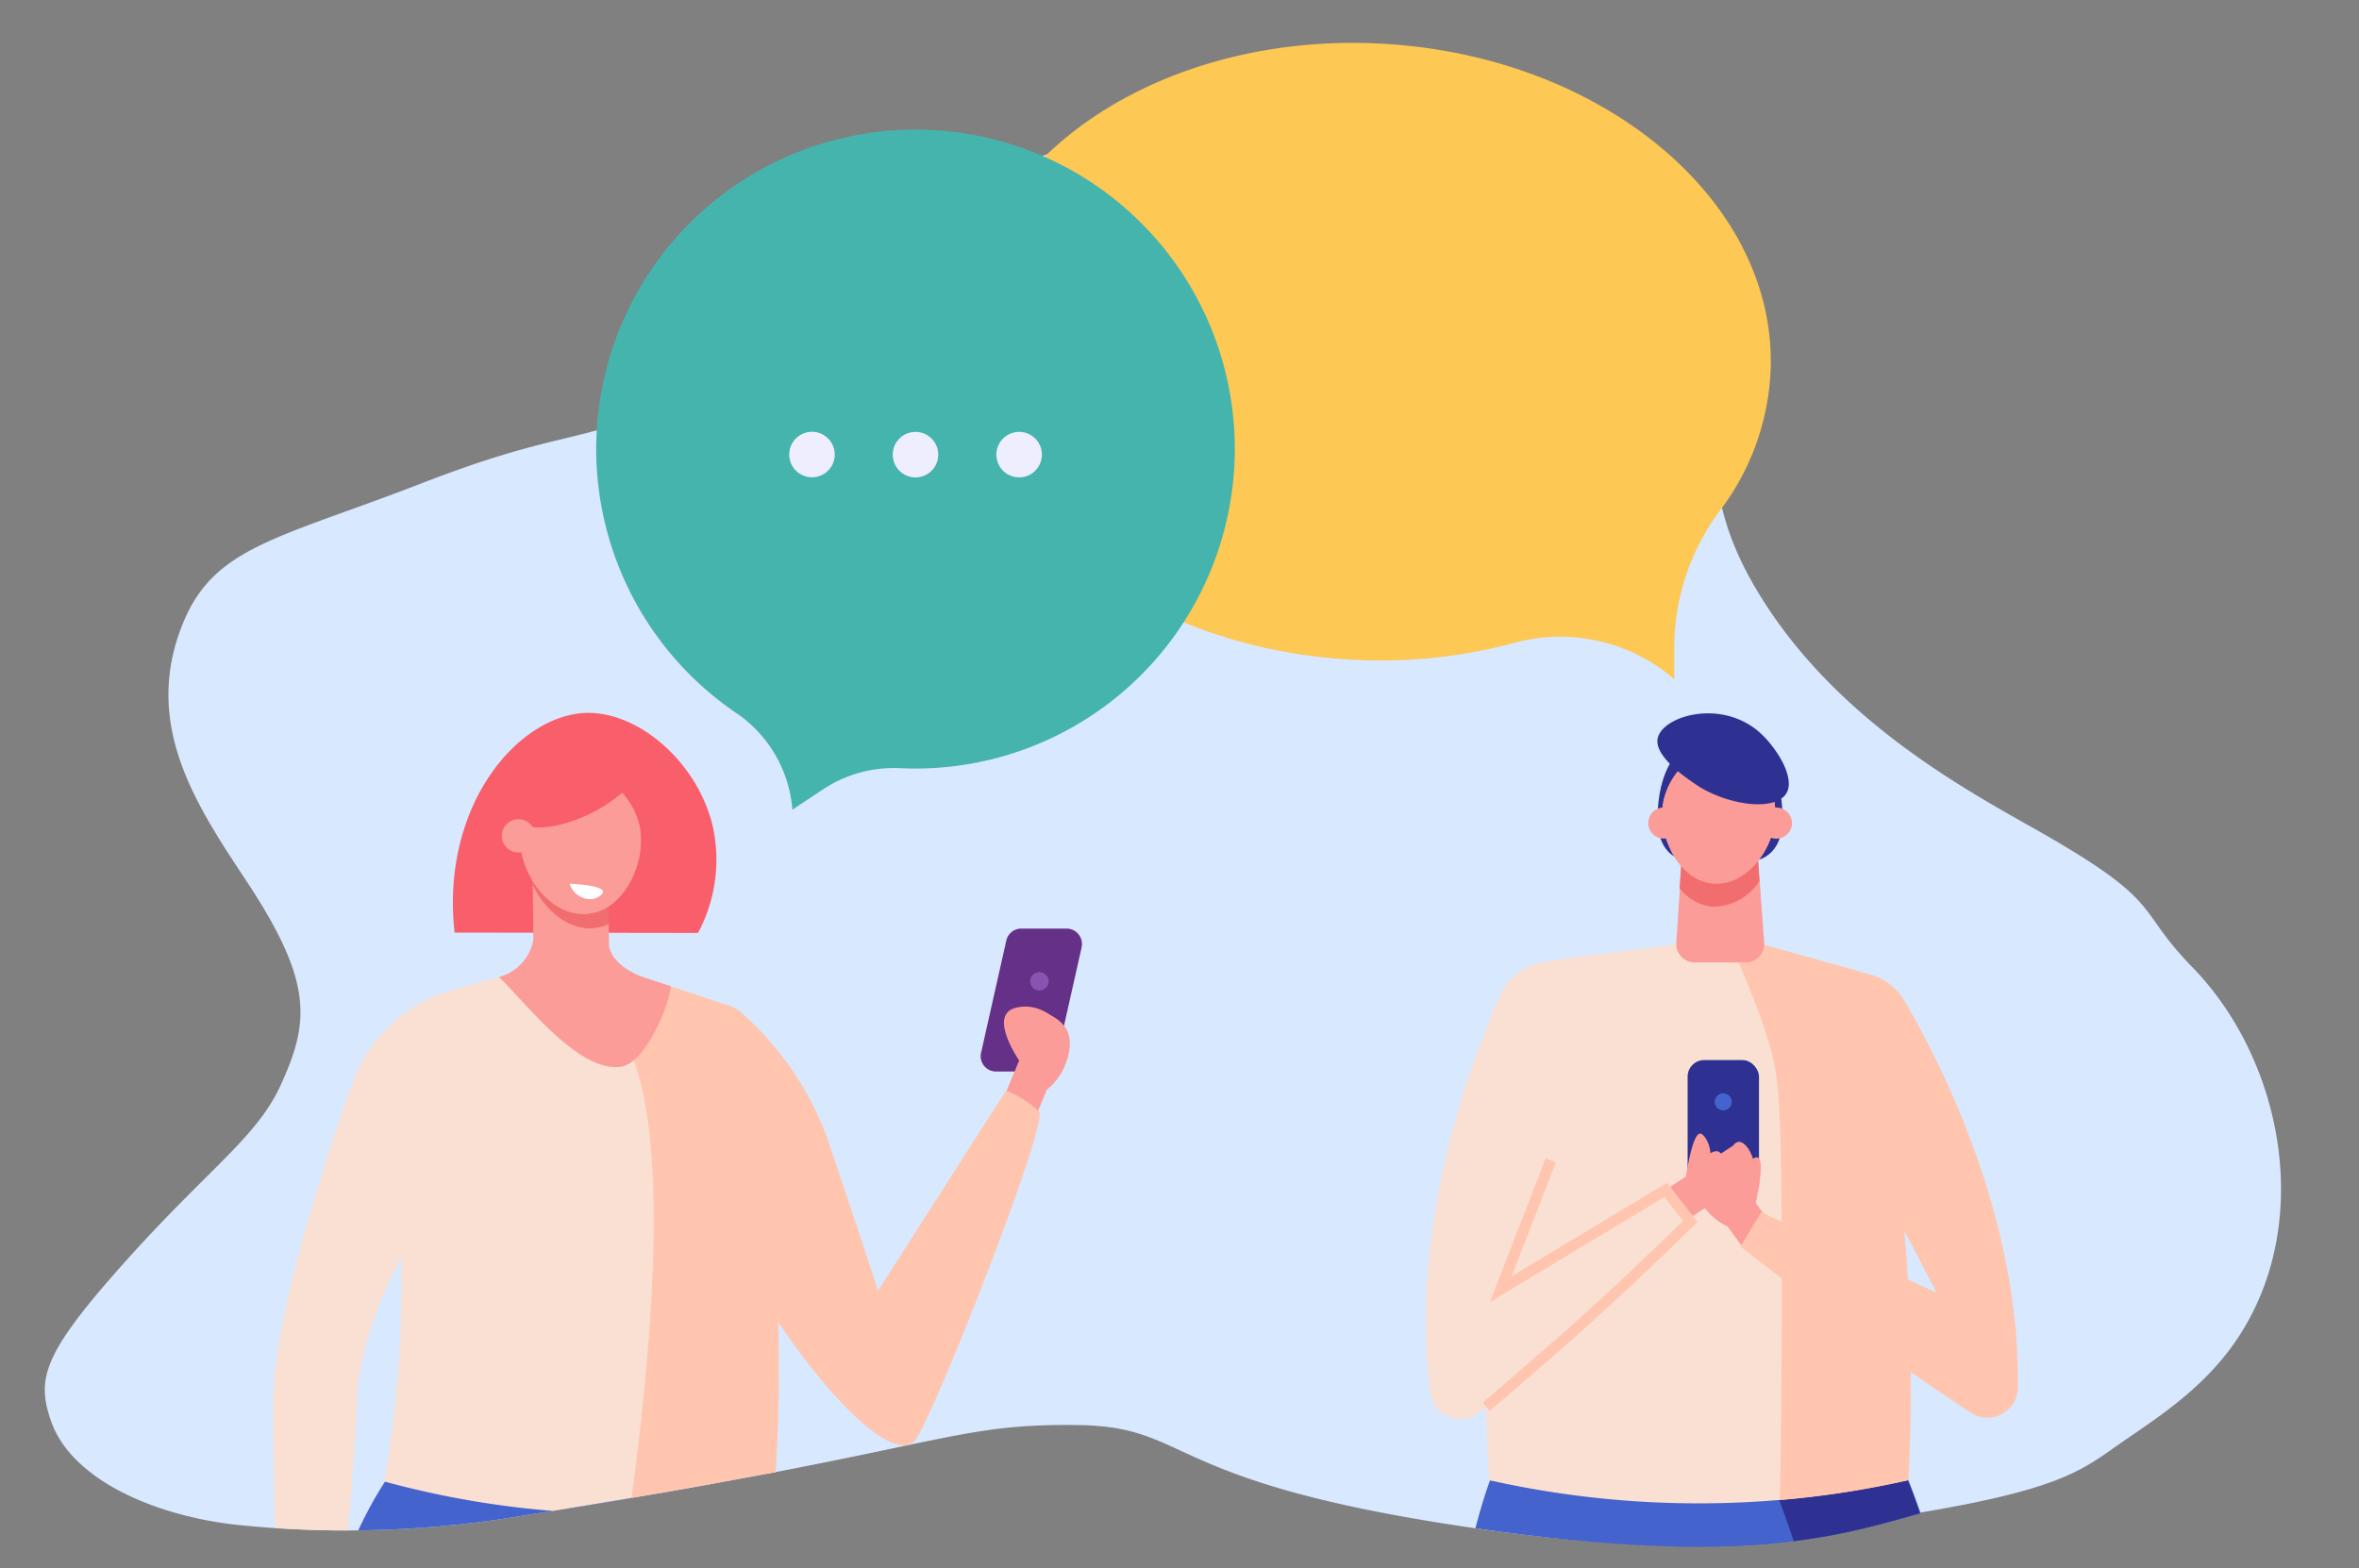 <svg id="Laag_1" data-name="Laag 1" xmlns="http://www.w3.org/2000/svg" xmlns:xlink="http://www.w3.org/1999/xlink" viewBox="0 0 200 133"><rect x="0" y="0" width="200" height="133" fill="#808080" stroke="none"/><defs><style>.cls-1,.cls-14{fill:none;}.cls-2{fill:#d8e8ff;}.cls-3{clip-path:url(#clip-path);}.cls-4{fill:#4463cd;}.cls-5{fill:#2e3192;}.cls-6{fill:#f95f6a;}.cls-7{fill:#f9e0d2;}.cls-8{fill:#ffc5ae;}.cls-9{fill:#fb9c98;}.cls-10{fill:#f26d6d;}.cls-11{fill:#653087;}.cls-12{fill:#8754af;}.cls-13{fill:#fff;}.cls-14{stroke:#ffc5ae;stroke-miterlimit:10;stroke-width:0.92px;}.cls-15{fill:#fdc854;}.cls-16{fill:#45b4ad;}.cls-17{fill:#efeefe;}</style><clipPath id="clip-path"><path class="cls-1" d="M180.33,122c3.75-2.56,7.72-5.27,10.36-10.15,5.25-9.66,2.42-22.45-4.87-29.89-5-5.14-2.08-5.36-13.66-11.87-6.32-3.56-16.55-9.31-22.86-19.46s25.6-30.6,19.43-39.8c-8.39-12.51-31.24-5.74-33.28-6.21-17.36-3.95-49.58-2.68-53-.84-11.94,6.37-28.89-1-42.3,4.79-7.32,3.16,7,28-4.51,32.47-12.1,4.68-17.48,5.32-20.12,11.85C12,61.5,16.72,68.39,21,74.87c5.59,8.5,5.22,11.84,2.79,17.16-2.05,4.48-6.2,7.11-13.46,15.27-6.72,7.55-7.24,9.65-6,13.21,1.71,4.9,8.63,8,15.75,8.79a90.23,90.23,0,0,0,24.69-.85c35.3-5.55,35.51-7.76,46.63-7.61,9.74.13,6.92,4.84,33.34,8.7,23.54,3.43,31.38.62,38.59-1.37C173.74,125.3,176.74,124.44,180.33,122Z"/></clipPath></defs><path class="cls-2" d="M180.33,122c3.75-2.56,7.72-5.27,10.36-10.15,5.25-9.66,2.42-22.45-4.87-29.89-5-5.14-2.08-5.36-13.66-11.87-6.32-3.56-16.55-9.31-22.86-19.46S147.55,37,141.38,27.78c-8.38-12.5-23.56-16.18-25.6-16.64C98.41,7.19,83.86,15,80.42,16.78c-12,6.37-11,12-24.38,17.77-7.33,3.15-8.88,2-20.42,6.48-12.1,4.68-17.48,5.32-20.12,11.85C12,61.5,16.72,68.39,21,74.87c5.59,8.5,5.22,11.84,2.79,17.16-2.05,4.48-6.2,7.11-13.46,15.27-6.72,7.55-7.24,9.65-6,13.21,1.71,4.9,8.63,8,15.75,8.79a90.23,90.23,0,0,0,24.69-.85c35.3-5.55,35.51-7.76,46.63-7.61,9.74.13,6.92,4.84,33.34,8.7,23.54,3.43,31.22-.11,38.59-1.37C175.47,126.09,176.74,124.44,180.33,122Z"/><g class="cls-3"><path class="cls-4" d="M130.11,238.76h6l7.34-88.47L143,127.2l-16.67-1.68s-4,10.28-3.83,26.73C122.53,159.52,129,223.58,130.11,238.76Z"/><path class="cls-4" d="M162,238.76c1.27-14.36,4.94-83.22,4.61-92-.41-10.59-4.83-21.24-4.83-21.24a206.53,206.53,0,0,1-20.82,0c-.32,4.23,1,12.07,1.09,17.09.1,4.4,1.07,3.91,1.49,7.68l13.63,88.47Z"/><path class="cls-4" d="M162,238.76c1.27-14.36,4.94-83.22,4.61-92-.41-10.59-4.83-21.24-4.83-21.24a206.53,206.53,0,0,1-20.82,0c-.32,4.23,1,12.07,1.09,17.09.1,4.4,1.07,3.91,1.49,7.68l13.63,88.47Z"/><path class="cls-5" d="M166.57,146.76c-.41-10.59-4.83-21.24-4.83-21.24-1.47.14-4.37.23-7.59.25l-3.3,1.43a108.75,108.75,0,0,1,6.75,34.25c.35,12.73,1,52.52,1.39,77.31h3C163.23,224.4,166.9,155.54,166.57,146.76Z"/><path class="cls-6" d="M59.18,79.11a13.17,13.17,0,0,0,1.26-9c-1.26-5.42-6.22-9.71-10.62-9.66-5.81.07-12.48,7.78-11.28,18.63Z"/><path class="cls-4" d="M62.76,119.29c.64,0,2.47,6.78,2.69,7.51,1,3.27,2.29,9.1,2.52,10.38,1.24,6.76-2.06,46.52-11.25,100.48l-3.1-.16q-3.09-45.94-6.16-91.89.55-13.4,1.12-26.77Z"/><path class="cls-4" d="M62.76,119.29c.64,0,2.47,6.78,2.69,7.51,1,3.27,2.29,9.1,2.52,10.38,1.24,6.76-2.06,46.52-11.25,100.48l-3.1-.16q-3.09-45.94-6.16-91.89.55-13.4,1.12-26.77Z"/><path class="cls-5" d="M68,137.18c-.23-1.28-1.5-7.11-2.52-10.38-.22-.73-2.05-7.49-2.69-7.51l-14.18-.45V119l9.66.35c.64,0,2.47,7.84,2.7,8.69,1,3.79,2.28,10.52,2.52,12,1.1,7-1.44,44.75-8.61,97.5l1.87.1C65.91,183.7,69.21,143.94,68,137.18Z"/><path class="cls-4" d="M33.84,124S22.42,136.9,27,165s11.16,72.62,11.16,72.62l3.1-.16L47.61,147s4-7.84,4.24-23.78Z"/><path class="cls-7" d="M65.59,127.25a145.09,145.09,0,0,0-.69-29.38c-.39-3.1-.87-6.07-1.41-8.91a5.78,5.78,0,0,0-3.86-4.41L48.92,81,37.49,84.2A60.22,60.22,0,0,0,34,103c-.05,3.27.2,6.42-.16,12a102.47,102.47,0,0,1-1.24,10.63,77.87,77.87,0,0,0,14.52,2.51A74.26,74.26,0,0,0,65.59,127.25Z"/><path class="cls-8" d="M65.59,127.25a145.09,145.09,0,0,0-.69-29.38c-.5-4,.35-8.17-1.49-11.28h0a3,3,0,0,0-1.61-1.32l-7.88-2.6C52.15,84,51.53,85.84,53,88.35c4.2,7.37,2,28.48.35,40A74.6,74.6,0,0,0,65.59,127.25Z"/><path class="cls-9" d="M45.22,79.7l-.07-6.43,6.4-.31.08,7.19c.14,1.3,1.73,2.33,3,2.74l2.25.74c-.24,2-2.27,6.52-4.21,6.82C49,91,44.39,84.78,42.3,82.85h0A4,4,0,0,0,45.22,79.7Z"/><path class="cls-10" d="M50.42,78.7a3.72,3.72,0,0,0,1.19-.35L51.55,73l-6.4.31,0,1.68C46.15,77.16,48.22,78.94,50.42,78.7Z"/><path class="cls-7" d="M126.28,125.52a118.83,118.83,0,0,1,0-17.73,143,143,0,0,1,4.4-26.17c4.87-.89,9.7-1,14.63-2.27l12.63,3.1a154.43,154.43,0,0,1,3.63,24,155.28,155.28,0,0,1,.17,19.06,79.38,79.38,0,0,1-11.91,1.76A81.21,81.21,0,0,1,126.28,125.52Z"/><path class="cls-8" d="M157.94,82.45l-11.11-3.1C147,81.29,148.66,84,150,88.5c.8,2.77,1.05,4.83,1.06,18.52,0,6,0,12.77-.16,20.18a80.15,80.15,0,0,0,10.89-1.68,155.28,155.28,0,0,0-.17-19.06A154.43,154.43,0,0,0,157.94,82.45Z"/><path class="cls-9" d="M148,81.61l-4.33,0a1.56,1.56,0,0,1-1.55-1.68l.62-9.36h6.15l.68,9.38A1.56,1.56,0,0,1,148,81.61Z"/><path class="cls-10" d="M149.17,74.7l-.3-4.15h-6.15l-.32,4.76a4,4,0,0,0,2.75,1.57A4.68,4.68,0,0,0,149.17,74.7Z"/><path class="cls-7" d="M38.44,83.92A12.73,12.73,0,0,0,29.81,92c-2.64,7.54-6.61,20-6.65,26.88-.07,10.35.81,23.41.81,23.41h4.41s.49-5.19,1-11c1.24-14.19.71-12.86,1.13-15C33.08,103,42,99.32,40.62,89.83A16,16,0,0,0,38.44,83.92Z"/><rect class="cls-5" x="143.08" y="89.89" width="6.05" height="11.79" rx="1.4"/><path class="cls-4" d="M145.38,93.38a.72.72,0,0,1,.77-.67.72.72,0,1,1-.1,1.44A.71.71,0,0,1,145.38,93.38Z"/><path class="cls-9" d="M142.66,103.67l1.8-1.18a5.08,5.08,0,0,0,2.12-.64c.4-.23,2.08-1.19,2.14-2.75.05-1.1-.72-2.31-1.31-2.28a.71.71,0,0,0-.47.32l-5.73,3.76Z"/><path class="cls-9" d="M86,90.84c0-2.82.25-3.49.54-3.55s1.24.95,1,2A1.91,1.91,0,0,1,86,90.84Z"/><path class="cls-11" d="M84.44,90.86l3.82,0a1.32,1.32,0,0,0,1.3-1l2.14-9.52a1.31,1.31,0,0,0-1.27-1.6l-3.82,0a1.3,1.3,0,0,0-1.29,1l-2.14,9.52A1.3,1.3,0,0,0,84.44,90.86Z"/><path class="cls-12" d="M87.37,83a.78.78,0,0,1,1.53.25A.78.78,0,1,1,87.37,83Z"/><path class="cls-9" d="M87.93,94.4l.82-2a5.15,5.15,0,0,0,1.39-1.72c.2-.41,1-2.16.23-3.48-.59-.94-1.9-1.51-2.37-1.14a.67.67,0,0,0-.21.53l-2.62,6.32Z"/><path class="cls-8" d="M60.87,86.54a1.2,1.2,0,0,1,2-.65,26.09,26.09,0,0,1,7.21,10.49c2.51,7.3,4.35,13.08,4.35,13.08l10.88-17a9.73,9.73,0,0,1,2.8,1.8c.73,1-8,23.47-10.32,27.58-2.5,4.46-15.53-12.95-17.24-20.62C59.3,95.72,60.24,89.57,60.87,86.54Z"/><path class="cls-9" d="M90.38,87.37s-1.72-2.54-4.25-1.92.47,4.77.47,4.77Z"/><path class="cls-9" d="M51.81,66.37a6.39,6.39,0,0,1,2.42,3.73c.58,3-1.27,7-4.29,7.37s-5.59-2.88-5.82-5.93c-.2-2.7,1.48-5.84,4-6.3A5.11,5.11,0,0,1,51.81,66.37Z"/><path class="cls-9" d="M51.81,66.37a6.39,6.39,0,0,1,2.42,3.73c.58,3-1.27,7-4.29,7.37s-5.59-2.88-5.82-5.93c-.2-2.7,1.48-5.84,4-6.3A5.11,5.11,0,0,1,51.81,66.37Z"/><path class="cls-6" d="M54.83,63.93c.56,1.41-2.66,3.79-3,4-2.75,2-7,3-8,1.55-.78-1.06.27-3.31,1.47-4.58C48.2,61.83,54.17,62.27,54.83,63.93Z"/><path class="cls-9" d="M42.55,71a1.42,1.42,0,0,1,1.29-1.53,1.4,1.4,0,0,1,1.52,1.29,1.39,1.39,0,0,1-1.28,1.52A1.41,1.41,0,0,1,42.55,71Z"/><path class="cls-13" d="M51.12,75.6c0,.26-.48.57-.9.64a1.86,1.86,0,0,1-1.93-1.31C50.52,75.06,51.08,75.34,51.12,75.6Z"/><path class="cls-5" d="M149.41,63.87s1.67,1.39,1.72,5.42-3.06,3.77-3.06,3.77l-.69-6.36Z"/><path class="cls-5" d="M142.25,63.87s-1.67,1.39-1.72,5.42,3.06,3.77,3.06,3.77l.69-6.36Z"/><path class="cls-9" d="M143.12,64.55A6,6,0,0,0,141,68.1c-.48,2.83,1.36,6.56,4.2,6.81s5.17-2.84,5.31-5.7c.12-2.53-1.53-5.44-3.85-5.81A4.82,4.82,0,0,0,143.12,64.55Z"/><path class="cls-9" d="M143.12,64.55A6,6,0,0,0,141,68.1c-.48,2.83,1.36,6.56,4.2,6.81s5.17-2.84,5.31-5.7c.12-2.53-1.53-5.44-3.85-5.81A4.82,4.82,0,0,0,143.12,64.55Z"/><path class="cls-5" d="M140.52,62.74c-.16,1.69,3.25,3.76,3.59,4,2.89,1.72,6.87,2.06,7.47.25.31-1-.37-2.47-1.29-3.67a8,8,0,0,0-1.09-1.2C145.88,59.16,140.72,60.76,140.52,62.74Z"/><path class="cls-9" d="M151.92,69.9a1.32,1.32,0,1,0-1.43,1.21A1.32,1.32,0,0,0,151.92,69.9Z"/><path class="cls-9" d="M142.38,69.9A1.32,1.32,0,1,0,141,71.11,1.32,1.32,0,0,0,142.38,69.9Z"/><path class="cls-7" d="M130.68,81.62a4.87,4.87,0,0,0-3.5,2.79c-2.4,5.4-7.75,19.44-5.91,33.67a2.56,2.56,0,0,0,4.18,1.65q3.78-3.15,7.66-6.61,5.4-4.84,10.17-9.55l-2.07-2.67-14,8.42,6.43-16.55Z"/><path class="cls-14" d="M126,119.29q3.51-3,7.13-6.17,5.4-4.84,10.17-9.55l-2.07-2.67-14,8.42,4.25-10.93"/><path class="cls-9" d="M142.92,99.86c.48-3,.91-3.73,1.23-3.74s1.17,1.25.74,2.4A2.09,2.09,0,0,1,142.92,99.86Z"/><path class="cls-9" d="M147.74,105.75,146.47,104a5,5,0,0,1-1.75-1.35c-.29-.35-1.52-1.85-1-3.33.35-1,1.5-1.91,2-1.66a.71.71,0,0,1,.33.46l4,5.54Z"/><path class="cls-8" d="M157.68,82.48h0a4.83,4.83,0,0,1,3.78,2.39c3,5.09,9.86,18.45,9.61,32.8a2.57,2.57,0,0,1-4,2.11c-2.73-1.81-5.52-3.72-8.34-5.73-3.94-2.8-7.66-5.6-11.17-8.36l1.76-2.89,14.87,6.82L156,93.88Z"/><path class="cls-9" d="M148.84,102.09c.64-3,.48-3.82.18-3.94s-1.54.75-1.54,2A2.09,2.09,0,0,0,148.84,102.09Z"/><path class="cls-15" d="M117.43,3.72C136.34,4.86,151,17.47,150.09,31.89a21.16,21.16,0,0,1-4.31,11.46,19.5,19.5,0,0,0-3.84,11.41l0,2.83h0a14.78,14.78,0,0,0-13.55-3.08,43.42,43.42,0,0,1-14.07,1.41C95.36,54.78,80.74,42.17,81.61,27.75S98.51,2.58,117.43,3.72Z"/><path class="cls-16" d="M102.5,48.72A27.07,27.07,0,1,0,62.39,60.44a10.92,10.92,0,0,1,4.79,8.22h0L69.68,67a10.89,10.89,0,0,1,6.67-1.86A27.06,27.06,0,0,0,102.5,48.72Z"/><circle class="cls-17" cx="68.84" cy="38.55" r="1.93" transform="translate(-5.3 11.56) rotate(-9.25)"/><circle class="cls-17" cx="77.62" cy="38.55" r="1.93" transform="translate(-5.19 12.98) rotate(-9.25)"/><circle class="cls-17" cx="86.4" cy="38.55" r="1.93" transform="translate(-5.07 14.39) rotate(-9.25)"/></g></svg>